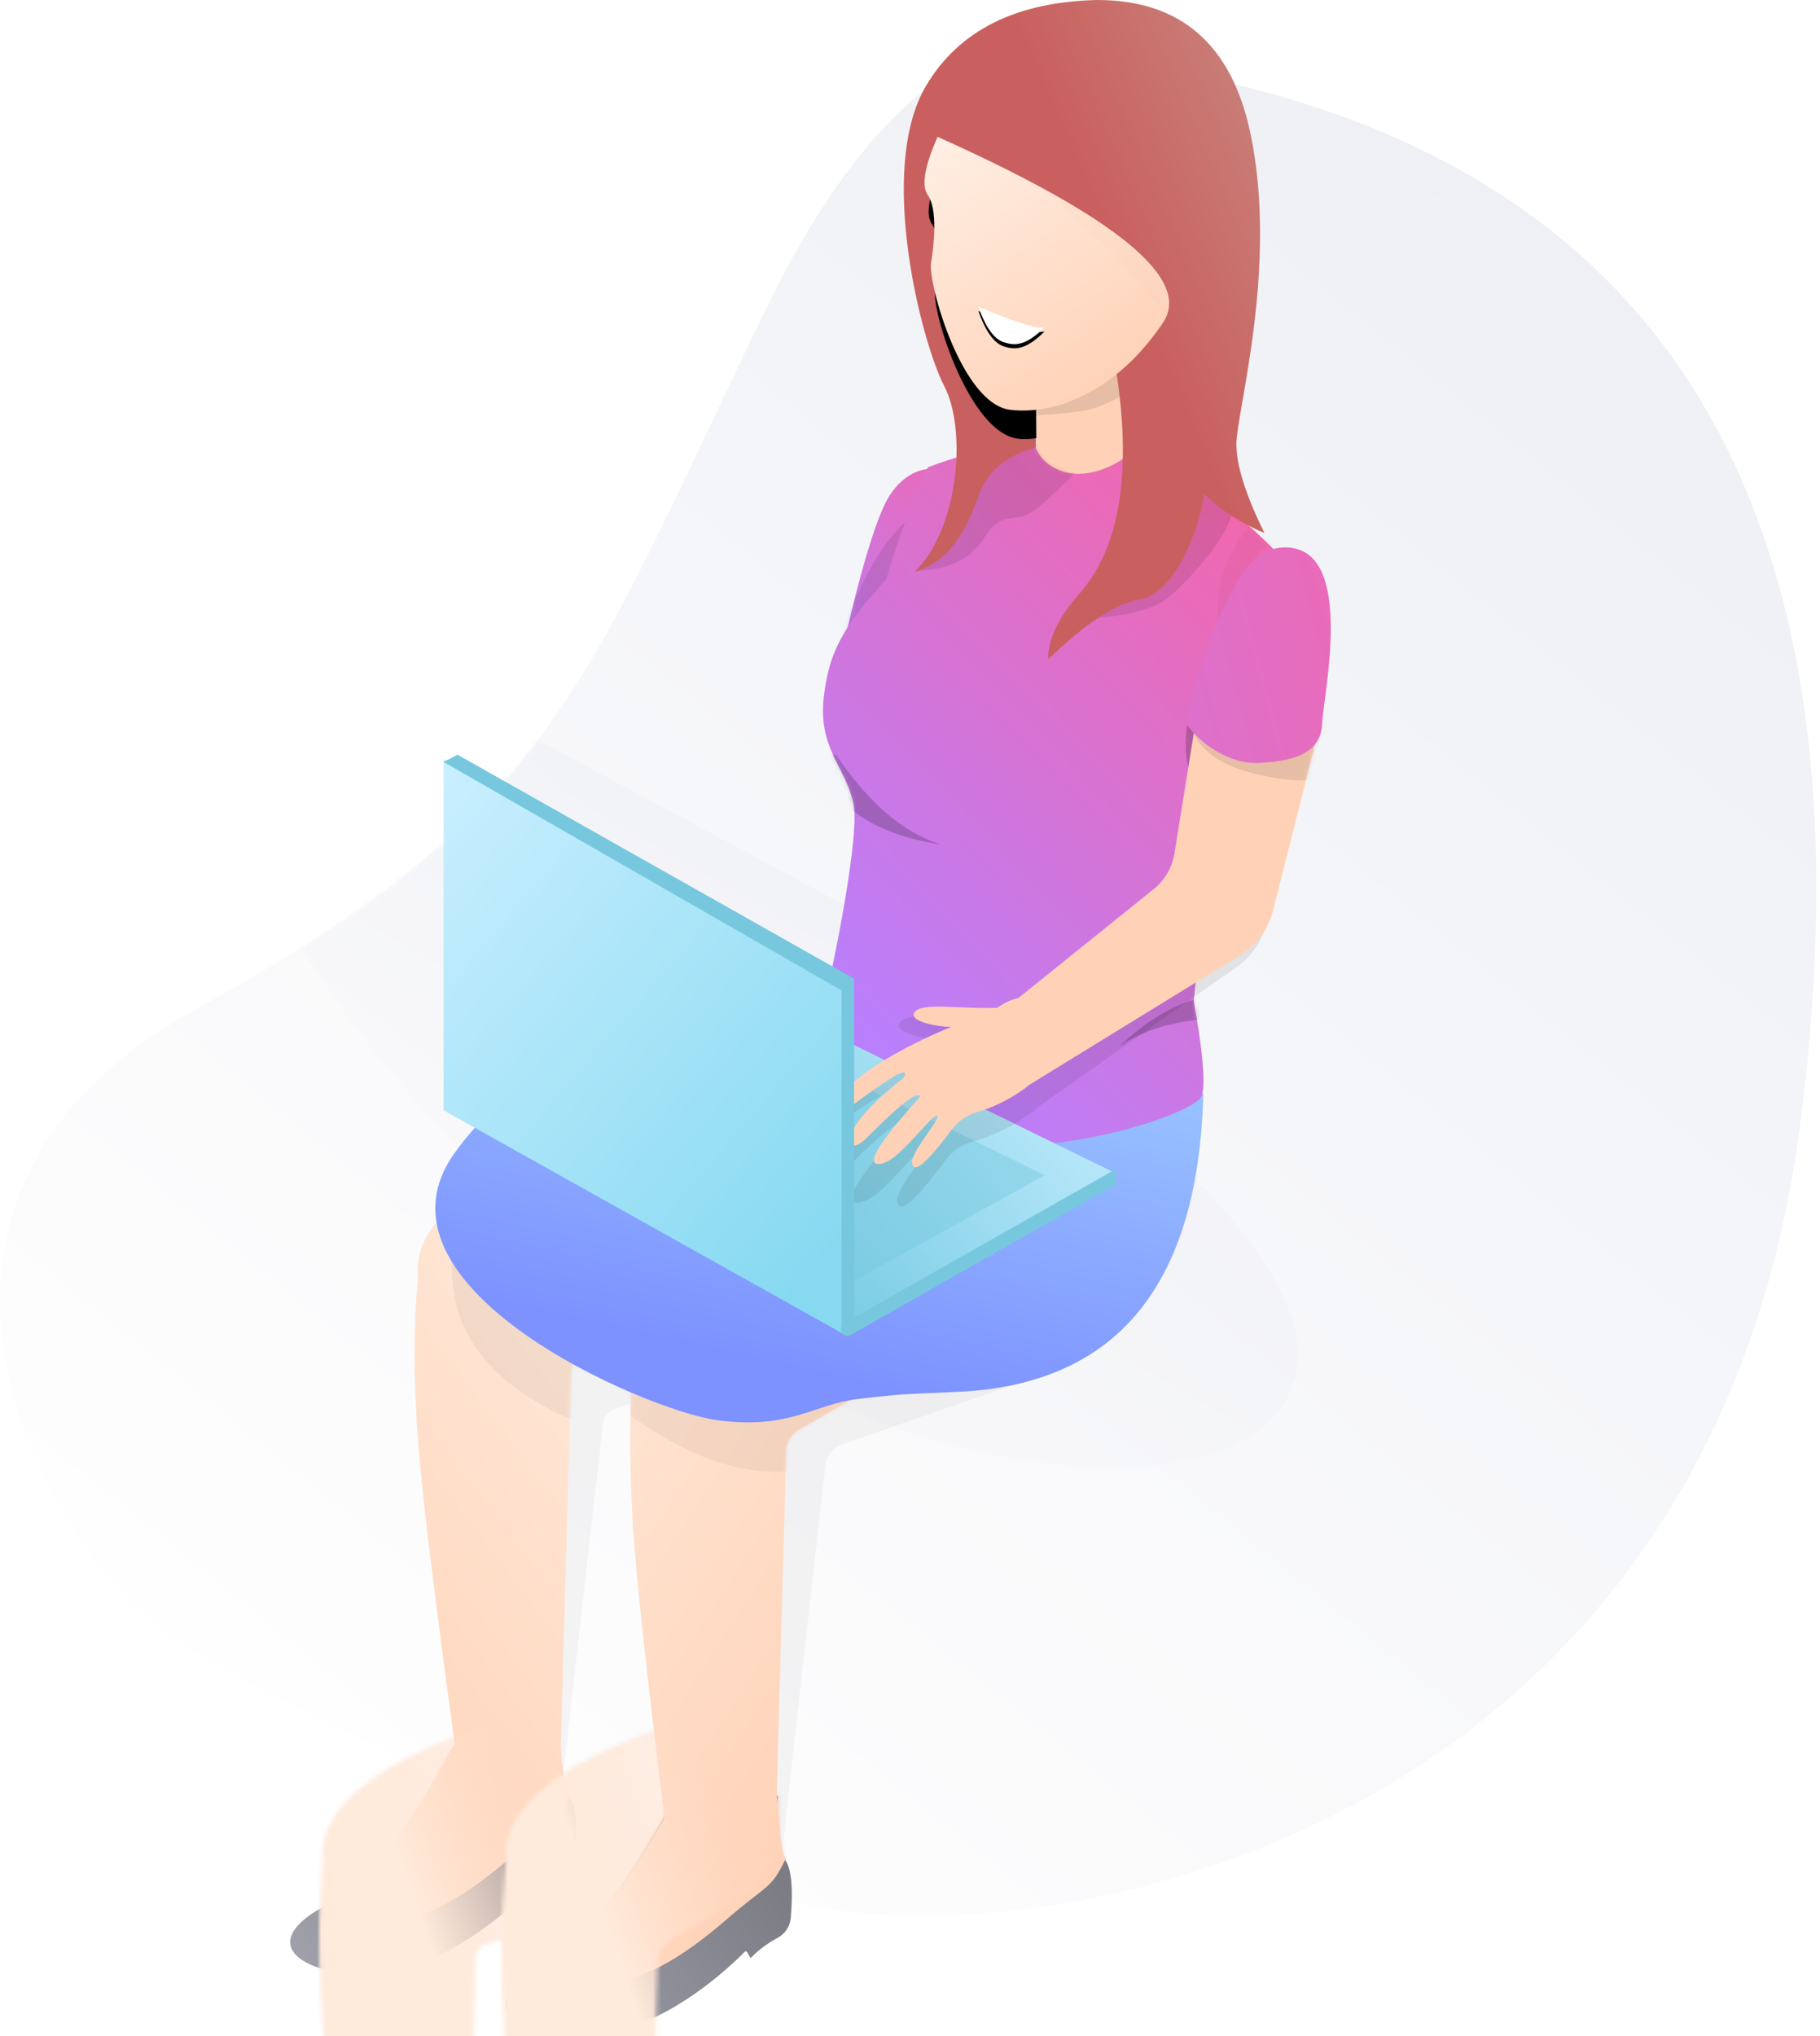 <?xml version="1.0" encoding="UTF-8"?>
<svg width="439px" height="491px" viewBox="0 0 439 491" version="1.1" xmlns="http://www.w3.org/2000/svg" xmlns:xlink="http://www.w3.org/1999/xlink">
    <!-- Generator: Sketch 47.1 (45422) - http://www.bohemiancoding.com/sketch -->
    <title>accountant-illu</title>
    <desc>Created with Sketch.</desc>
    <defs>
        <linearGradient x1="136.494%" y1="-69.111%" x2="4.337%" y2="80.869%" id="linearGradient-1">
            <stop stop-color="#E1E3EC" offset="0%"></stop>
            <stop stop-color="#E3E5ED" offset="6.371%"></stop>
            <stop stop-color="#F1F2F6" offset="53.637%"></stop>
            <stop stop-color="#F5F6F9" offset="68.009%"></stop>
            <stop stop-color="#F9F9FB" offset="79.511%"></stop>
            <stop stop-color="#FFFFFF" offset="100%"></stop>
        </linearGradient>
        <path d="M238.996,0 C390.355,8.727 455.422,95.182 434.194,259.366 C411.583,434.257 245.506,462.364 188.588,445.968 C131.67,429.572 68.514,400.684 41.224,382.726 C13.935,364.769 -39.085,278.885 47.462,231.259 C134.009,183.632 140.006,154.989 184.69,62.615 C200.803,29.302 218.906,8.431 238.996,0 Z" id="path-2"></path>
        <linearGradient x1="88.677%" y1="52.795%" x2="45.694%" y2="115.615%" id="linearGradient-4">
            <stop stop-color="#E1E3EC" offset="0%"></stop>
            <stop stop-color="#FFFFFF" offset="100%"></stop>
        </linearGradient>
        <linearGradient x1="-18.846%" y1="100%" x2="100%" y2="41.373%" id="linearGradient-5">
            <stop stop-color="#ACADB8" offset="0%"></stop>
            <stop stop-color="#7B7C84" offset="100%"></stop>
        </linearGradient>
        <path d="M39.111,3.592 C34.173,12.093 30.395,18.198 27.777,21.907 C21.212,31.208 14.231,38.062 6.833,42.471 C-10.9,53.039 9.623,60.815 25.961,57.027 C40.472,53.662 52.735,42.59 57.67,37.64 C58.291,37.017 58.796,39.491 59.175,39.089 C60.868,37.296 63.019,35.69 65.629,34.27 L65.629,34.27 C67.403,33.305 68.573,31.511 68.741,29.498 C69.323,22.521 68.924,17.939 67.544,15.751 C65.811,13.006 66.111,9.521 65.708,6.385 C65.527,4.97 65.494,2.842 65.611,0 L39.111,3.592 Z" id="path-6"></path>
        <linearGradient x1="21.663%" y1="123.077%" x2="64.997%" y2="25%" id="linearGradient-8">
            <stop stop-color="#FFEFE4" offset="0%"></stop>
            <stop stop-color="#FFD2B7" offset="100%"></stop>
        </linearGradient>
        <path d="M39.111,4.592 C29.415,23.466 18.655,36.426 6.833,43.471 C-10.9,54.039 9.623,61.815 25.961,58.027 C33.567,56.263 40.556,52.381 46.196,48.374 C51.337,44.72 54.789,41.478 57.133,39.125 C57.74,38.515 58.803,40.484 59.175,40.089 C60.868,38.296 63.019,36.69 65.629,35.27 L65.629,35.27 C67.403,34.305 68.573,32.511 68.741,30.498 C69.323,23.521 68.924,18.939 67.544,16.751 C65.811,14.006 64.402,10.761 64,7.625 C63.818,6.21 63.818,3.877 64,0.625 L39.111,4.592 Z" id="path-9"></path>
        <linearGradient x1="15.83%" y1="100%" x2="62.497%" y2="32.692%" id="linearGradient-11">
            <stop stop-color="#FFEFE4" offset="0%"></stop>
            <stop stop-color="#FFD2B7" offset="100%"></stop>
        </linearGradient>
        <rect id="path-12" x="0" y="0" width="37" height="32"></rect>
        <linearGradient x1="66.426%" y1="4.839%" x2="12.14%" y2="96.129%" id="linearGradient-14">
            <stop stop-color="#FFEBDC" offset="0%"></stop>
            <stop stop-color="#FFD2B7" offset="100%"></stop>
        </linearGradient>
        <path d="M53.305,147.342 L55.779,57.866 C55.817,56.506 56.732,55.327 58.04,54.953 L88,46.382 L64.026,0 C32.259,10.171 17.202,21.901 18.857,35.191 C18.898,35.521 16.849,49.092 18.947,75.905 C19.881,87.843 22.781,111.655 27.646,147.342 C27.659,147.385 27.673,147.428 27.687,147.471 C19.365,163.64 9.883,176.697 0,184.16 C8.65,194.309 22.375,191.23 41.173,174.925 C51.13,166.288 51.849,167.817 55.506,160.238 C54.104,157.579 53.189,150.184 53.305,147.342 Z" id="path-15"></path>
        <linearGradient x1="43.9%" y1="41.558%" x2="100%" y2="22.078%" id="linearGradient-17">
            <stop stop-color="#FFEBDC" offset="0%"></stop>
            <stop stop-color="#FFD2B7" stop-opacity="0" offset="100%"></stop>
        </linearGradient>
        <linearGradient x1="-11.293%" y1="5.161%" x2="50%" y2="100%" id="linearGradient-18">
            <stop stop-color="#FFEBDC" offset="0%"></stop>
            <stop stop-color="#FFD2B7" offset="100%"></stop>
        </linearGradient>
        <path d="M53.977,148.385 C54.355,151.328 54.114,154.579 55.516,157.238 C51.859,164.817 51.14,163.288 41.183,171.925 C22.378,188.236 8.65,191.311 0,181.148 C5.6,176.876 10.948,171.129 16.046,163.907 C18.468,160.476 21.883,154.994 26.291,147.461 C21.961,112.599 19.451,89.323 18.698,77.512 C16.921,49.634 19.103,35.527 19.062,35.191 C17.421,21.901 32.349,10.171 63.843,0 L80,41.487 L58.738,53.834 C56.868,54.92 55.694,56.897 55.635,59.059 L53.359,142.071 C53.65,145.337 53.856,147.442 53.977,148.385 Z" id="path-19"></path>
        <linearGradient x1="52.147%" y1="87.203%" x2="95.226%" y2="-6.778%" id="linearGradient-21">
            <stop stop-color="#7D91FF" offset="0%"></stop>
            <stop stop-color="#9FCEFF" offset="100%"></stop>
        </linearGradient>
        <linearGradient x1="0%" y1="112.014%" x2="100%" y2="-30.641%" id="linearGradient-22">
            <stop stop-color="#B97FFD" offset="0%"></stop>
            <stop stop-color="#FC639F" offset="100%"></stop>
        </linearGradient>
        <path d="M0,44.517 C4.651,24.08 8.48,11.46 11.486,6.655 C15.338,0.5 20.747,-0.76 24.909,0.375 C38.461,4.073 31.3,36.475 31.041,42.761 C30.783,49.046 25.708,51.74 15.654,52.199 C8.951,52.506 3.733,49.945 0,44.517 Z" id="path-23"></path>
        <linearGradient x1="24.995%" y1="90.916%" x2="95.226%" y2="-6.778%" id="linearGradient-25">
            <stop stop-color="#B97FFD" offset="0%"></stop>
            <stop stop-color="#FC639F" offset="100%"></stop>
        </linearGradient>
        <path d="M27.856,5.681 C36.681,2.283 45.248,0.39 53.557,-5.68434189e-14 C53.592,0.502 54.842,5.502 61.592,7.002 C68.342,8.502 76.092,3.252 75.684,2.697 C90.112,7.038 103.666,16.475 116.345,31.008 C121.427,36.926 114.132,63.476 94.462,110.657 L91.932,134.328 C94.088,146.237 94.762,153.835 93.953,157.122 C92.741,162.053 46.931,176.868 23.21,164.641 C-0.511,152.414 -1.048,144.605 0.522,142.745 C2.092,140.885 11.65,96.366 9.899,87.084 C8.148,77.802 0.894,73.584 2.842,60.002 C3.486,55.514 4.35,51.727 6.656,47.361 C8.795,43.31 12.177,38.759 17.776,32.686 C20.332,23.737 24.359,12.735 27.856,5.681 Z" id="path-26"></path>
        <linearGradient x1="137.927%" y1="-20.128%" x2="58.616%" y2="37.104%" id="linearGradient-28">
            <stop stop-color="#C9A699" offset="0%"></stop>
            <stop stop-color="#C9605F" offset="100%"></stop>
        </linearGradient>
        <path d="M51.081,88.371 C55.138,113.821 52.202,132.12 42.271,143.267 C37.301,148.846 34.816,154.091 34.816,159 C43.852,150.297 51.194,145.499 56.842,144.606 C65.313,143.267 71.413,127.535 72.429,119.166 C76.721,123.183 81.578,126.307 87,128.539 C82.482,119.389 80.223,112.248 80.223,107.116 C80.223,99.417 90.389,64.269 83.611,32.135 C79.093,10.712 66.781,0 46.676,0 C27.022,0.446 13.242,7.364 5.335,20.754 C-6.525,40.838 4.319,82.68 9.74,93.057 C15.162,103.434 13.468,127.2 2.624,137.912 C11.435,135.234 15.162,127.535 18.212,119.166 C20.245,113.587 24.799,109.823 31.875,107.875 L31.875,93.816 L51.081,88.371 Z" id="path-29"></path>
        <linearGradient x1="51.701%" y1="18.254%" x2="50%" y2="100%" id="linearGradient-31">
            <stop stop-color="#000000" stop-opacity="0" offset="0%"></stop>
            <stop stop-color="#000000" offset="100%"></stop>
        </linearGradient>
        <path d="M9.153,40 C6,47.129 5.212,51.808 6.788,54.036 C9.153,57.377 8.365,65.732 7.577,70.41 C6.788,75.089 15.801,104.476 27.625,105.812 C28.93,105.96 30.38,105.909 31.974,105.66 L31.936,98.783 C31.878,95.911 32.691,93.213 34.375,90.688 C41.357,80.217 32.949,63.321 9.153,40 Z" id="path-32"></path>
        <linearGradient x1="5.929%" y1="0%" x2="65.251%" y2="92.424%" id="linearGradient-34">
            <stop stop-color="#FFEFE4" offset="0%"></stop>
            <stop stop-color="#FFD2B7" offset="100%"></stop>
        </linearGradient>
        <path d="M3.153,0 C4.57411886e-14,7.129 -0.788,11.808 0.788,14.036 C3.153,17.377 2.365,25.732 1.577,30.41 C0.788,35.089 8.896,64.497 20.72,65.833 C32.545,67.17 47.071,60.487 57.544,44.78 C64.526,34.309 46.396,19.382 3.153,0 Z" id="path-35"></path>
        <path d="M166,74 C175.462,77.917 180.796,79.549 182,78.897 C177.355,83.548 174.71,83.304 172.452,82.63 C169.958,82.018 167.807,79.141 166,74 Z" id="path-37"></path>
        <filter x="-3.1%" y="-5.6%" width="106.2%" height="122.2%" filterUnits="objectBoundingBox" id="filter-38">
            <feOffset dx="0" dy="1" in="SourceAlpha" result="shadowOffsetOuter1"></feOffset>
            <feColorMatrix values="0 0 0 0 0.886   0 0 0 0 0.635   0 0 0 0 0.514  0 0 0 1 0" type="matrix" in="shadowOffsetOuter1"></feColorMatrix>
        </filter>
        <linearGradient x1="0%" y1="0%" x2="100%" y2="100%" id="linearGradient-39">
            <stop stop-color="#CAEFFF" offset="0%"></stop>
            <stop stop-color="#7BCDE5" offset="100%"></stop>
        </linearGradient>
        <path d="M46.232,88.631 L97.085,57.374 C101.081,54.917 103.961,50.998 105.11,46.45 L116.524,1.29 L86.57,0 L81.303,32.748 C80.753,36.168 78.955,39.261 76.257,41.432 L76.257,41.432 L43.585,67.723 C42.209,67.913 40.521,68.683 38.521,70.032 C29.257,70.332 20.599,68.744 18.708,70.953 C16.818,73.162 23.412,74.533 27.442,74.66 C21,77.195 2.482,85.805 0.15,93.069 C-0.355,94.53 0.416,94.958 2.463,94.354 C9.598,89.096 13.816,86.251 15.115,85.819 C16.414,85.388 16.674,85.773 15.894,86.975 C6.915,94.066 2.662,99.263 3.136,102.564 C3.463,104.024 5.331,102.894 6.265,102.134 C7.199,101.375 15.159,92.902 18.772,91.241 C19.976,90.946 20.176,91.243 19.372,92.13 C11.19,101.183 7.759,106.299 9.08,107.478 C9.668,108.002 11.562,107.628 13.418,106.211 C17.814,102.854 23.277,95.37 24.115,96.043 C24.953,96.716 18.909,103.294 18.035,106.746 C17.859,107.44 18.177,108.264 18.509,108.43 C19.643,108.997 22.646,106.016 27.516,99.487 L27.516,99.487 C29.085,97.384 31.299,95.854 33.82,95.129 C37.345,94.116 40.802,92.466 44.192,90.18 C44.973,89.653 45.653,89.137 46.232,88.631 Z" id="path-40"></path>
        <linearGradient x1="0%" y1="0%" x2="80.762%" y2="100%" id="linearGradient-42">
            <stop stop-color="#CAEFFF" offset="0%"></stop>
            <stop stop-color="#86D9F1" offset="100%"></stop>
        </linearGradient>
        <linearGradient x1="-245.725%" y1="192.3%" x2="237.132%" y2="23.069%" id="linearGradient-43">
            <stop stop-color="#B97FFD" offset="0%"></stop>
            <stop stop-color="#FC639F" offset="100%"></stop>
        </linearGradient>
    </defs>
    <g id="Page-1" stroke="none" stroke-width="1" fill="none" fill-rule="evenodd">
        <g id="desktop-1440px" transform="translate(-808, -2119)">
            <g id="accountant-section" transform="translate(114, 2119)">
                <g id="accountant-illu" transform="translate(694, 0)">
                    <g id="bag" transform="translate(0, 12)">
                        <mask id="mask-3" fill="white">
                            <use xlink:href="#path-2"></use>
                        </mask>
                        <use id="Path-59" fill="url(#linearGradient-1)" xlink:href="#path-2"></use>
                        <path d="M207,208 C279.298,256.963 314.631,292.963 313,316 C310.554,350.556 244.041,347.27 198,325 C106.027,280.513 52.027,210.847 36,116 L207,208 Z" id="Path-66" fill="url(#linearGradient-4)" opacity="0.427" mask="url(#mask-3)"></path>
                    </g>
                    <g id="person-illu" transform="translate(70, 0)">
                        <g id="shoe" transform="translate(52, 433)">
                            <mask id="mask-7" fill="white">
                                <use xlink:href="#path-6"></use>
                            </mask>
                            <use id="Path-63" fill="url(#linearGradient-5)" xlink:href="#path-6"></use>
                            <path d="M10,36.836 C18.496,49.675 32.801,47.371 52.914,29.925 C63.841,20.447 63.642,23.211 68.411,12.746 C71.589,5.769 70,-0.813 63.642,-7 L13.179,5.44 L10,36.836 Z" id="Path-64" fill="url(#linearGradient-8)" mask="url(#mask-7)"></path>
                        </g>
                        <g id="shoe" transform="translate(0, 417)">
                            <mask id="mask-10" fill="white">
                                <use xlink:href="#path-9"></use>
                            </mask>
                            <use id="Path-63" fill="url(#linearGradient-5)" xlink:href="#path-9"></use>
                            <path d="M10,37.836 C18.496,50.675 32.801,48.371 52.914,30.925 C63.841,21.447 58.874,24.965 63.642,14.5 C65.097,11.307 60.418,7.528 59.875,4.5 C59.446,2.108 60.702,-1.392 63.642,-6 L13.179,6.44 L10,37.836 Z" id="Path-64" fill="url(#linearGradient-11)" mask="url(#mask-10)"></path>
                        </g>
                        <g id="neck" transform="translate(180, 85)">
                            <mask id="mask-13" fill="white">
                                <use xlink:href="#path-12"></use>
                            </mask>
                            <use id="Rectangle-37" fill="#FFD2B7" xlink:href="#path-12"></use>
                            <path d="M-2.25,15.25 C5.496,14.918 10.83,14.334 13.75,13.5 C16.67,12.666 20.67,10.582 25.75,7.25 L18.5,-2 L-6,9.25 L-2.25,15.25 Z" id="Path-68" fill-opacity="0.1" fill="#000000" mask="url(#mask-13)"></path>
                        </g>
                        <path d="M93.056,329.192 C93.097,329.528 90.927,343.635 92.694,371.513 C93.443,383.324 95.939,406.601 100.183,441.344 L118.349,449 L129.079,353.486 L129.079,353.486 C129.347,351.1 130.96,349.08 133.227,348.29 L180,331.999 L137.585,294 C106.268,304.171 91.425,315.902 93.056,329.192 Z" id="Path" fill="#000000" opacity="0.036"></path>
                        <path d="M39.062,320.192 C39.103,320.528 36.921,334.635 38.698,362.513 C39.451,374.324 41.962,397.601 46.23,432.344 L64.499,440 L75.426,343.288 L75.426,343.288 C75.612,341.639 76.743,340.251 78.319,339.735 L138,320.192 L83.845,285 C52.349,295.171 37.421,306.902 39.062,320.192 Z" id="Path" fill="#000000" opacity="0.036"></path>
                        <g id="legs" transform="translate(12, 273)">
                            <g id="Group-29">
                                <mask id="mask-16" fill="white">
                                    <use xlink:href="#path-15"></use>
                                </mask>
                                <use id="Combined-Shape" fill="url(#linearGradient-14)" xlink:href="#path-15"></use>
                                <path d="M27.455,26.5 C24.121,50 39.121,66.167 72.454,75 C105.786,83.833 103.62,55.167 65.954,-11 L27.455,26.5 Z" id="Path-75" fill-opacity="0.05" fill="#000000" mask="url(#mask-16)"></path>
                                <rect id="Rectangle-6" fill="url(#linearGradient-17)" mask="url(#mask-16)" x="-23" y="141" width="82" height="77"></rect>
                            </g>
                            <g id="Group-27" transform="translate(52, 18)">
                                <mask id="mask-20" fill="white">
                                    <use xlink:href="#path-19"></use>
                                </mask>
                                <use id="Combined-Shape" fill="url(#linearGradient-18)" xlink:href="#path-19"></use>
                                <rect id="Rectangle-6" fill="url(#linearGradient-17)" mask="url(#mask-20)" x="-31" y="123" width="82" height="77"></rect>
                                <path d="M10,44.188 C33.833,63.896 54.167,68.833 71,59 C87.833,49.167 78.008,32.5 41.523,9 L10,44.188 Z" id="Path-75" fill-opacity="0.05" fill="#000000" mask="url(#mask-20)"></path>
                            </g>
                        </g>
                        <path d="M220.25,263.75 C219.082,309.917 199.366,333.88 161.103,335.639 C147.8,336.25 147.469,336.119 136.892,337.363 C126.315,338.608 120.537,344.829 103.014,342.472 C85.491,340.114 16.806,310.204 39.578,278.159 C62.349,246.115 97.984,251.128 127.932,254.456 C151.355,257.059 182.128,260.157 220.25,263.75 Z" id="Path-60" fill="url(#linearGradient-21)"></path>
                        <g id="sleeve" transform="translate(133, 113)">
                            <mask id="mask-24" fill="white">
                                <use xlink:href="#path-23"></use>
                            </mask>
                            <use id="Path-58" fill="url(#linearGradient-22)" xlink:href="#path-23"></use>
                            <path d="M9.25,20.25 C5.333,26.243 1.25,35.077 -3,46.75 L14.75,40 L23.75,7 C18,9.84 13.167,14.257 9.25,20.25 Z" id="Path-74" fill-opacity="0.1" fill="#000000" mask="url(#mask-24)"></path>
                        </g>
                        <g id="chest" transform="translate(126, 107)">
                            <mask id="mask-27" fill="white">
                                <use xlink:href="#path-26"></use>
                            </mask>
                            <use id="Path-57" fill="url(#linearGradient-25)" xlink:href="#path-26"></use>
                            <path d="M25,30.625 C32.667,30.458 38.125,27.833 41.375,22.75 C46.25,15.125 48.722,20.083 54.25,15.5 C57.148,13.097 60.273,10.139 63.625,6.625 L48.25,-4 L33.125,20.875 L25,30.625 Z" id="Path-72" fill-opacity="0.1" fill="#000000" mask="url(#mask-27)"></path>
                            <path d="M86.125,36.875 C90.472,33.271 102.887,19.977 101.125,14.25 C99.95,10.432 92.95,11.473 80.125,17.375 L65,42.25 C75.398,41.722 82.44,39.93 86.125,36.875 Z" id="Path-72" fill-opacity="0.1" fill="#000000" mask="url(#mask-27)"></path>
                            <path d="M5.625,75 C13.458,86.583 21.875,93.792 30.875,96.625 C14.625,94.208 4.333,87 0,75 L5.625,75 Z" id="Path-65" fill-opacity="0.2" fill="#000000" mask="url(#mask-27)"></path>
                            <path d="M96.095,67 C97.177,81.499 102.219,90.166 111.219,92.999 C94.969,90.582 88.052,81.916 90.47,67 L96.095,67 Z" id="Path-65" fill-opacity="0.2" fill="#000000" mask="url(#mask-27)"></path>
                            <path d="M116.135,23.552 C110.885,24.593 108.146,25.313 107.918,25.713 C101.498,36.974 98.875,47.045 100.048,55.926 C95.371,40.177 97.555,27.803 106.599,18.805 L116.135,23.552 Z" id="Path-65" fill-opacity="0.2" fill="#000000" opacity="0.391" mask="url(#mask-27)"></path>
                            <path d="M106.586,138.746 C92.636,137.788 81.774,139.982 74,145.33 C85.909,134.013 97.925,130.34 110.049,134.314 L106.586,138.746 Z" id="Path-65" fill-opacity="0.2" fill="#000000" mask="url(#mask-27)"></path>
                        </g>
                        <g id="hair" transform="translate(148, 0)">
                            <mask id="mask-30" fill="white">
                                <use xlink:href="#path-29"></use>
                            </mask>
                            <use id="Path-56" fill="url(#linearGradient-28)" xlink:href="#path-29"></use>
                            <path d="M81,128.25 C73,130.25 71,122.583 75,105.25 C79,87.917 84,66.167 90,40 L107,125 L98.25,133.75 L81,128.25 Z" id="Path-70" fill="#000000" opacity="0.036" mask="url(#mask-30)"></path>
                            <path d="M19,12.796 L17.75,77.296 L40.5,94.796 L40.5,121.796 L4.25,148.796 L-33,121.796 L-20.25,52.546 C-10.417,19.379 -5.583,2.546 -5.75,2.046 C-5.917,1.546 2.333,5.129 19,12.796 Z" id="Path-71" fill="url(#linearGradient-31)" opacity="0.08" mask="url(#mask-30)"></path>
                            <mask id="mask-33" fill="white">
                                <use xlink:href="#path-32"></use>
                            </mask>
                            <use id="Path-55" fill="#000000" opacity="0.087" xlink:href="#path-32"></use>
                        </g>
                        <g id="face" transform="translate(153, 33)">
                            <mask id="mask-36" fill="white">
                                <use xlink:href="#path-35"></use>
                            </mask>
                            <use id="Path-55" fill="url(#linearGradient-34)" xlink:href="#path-35"></use>
                            <path d="M18.921,-11 C13.693,-3.776 13.693,1.724 18.921,5.5 C45.921,25 59.147,43.13 59.921,47 C60.921,52 62.754,42.667 65.421,19 L18.921,-11 Z" id="Path-67" fill="#000000" opacity="0.1" mask="url(#mask-36)"></path>
                        </g>
                        <g id="Path-98">
                            <use fill="black" fill-opacity="1" filter="url(#filter-38)" xlink:href="#path-37"></use>
                            <use fill="#FFFFFF" fill-rule="evenodd" xlink:href="#path-37"></use>
                        </g>
                        <polygon id="Rectangle-35" fill="url(#linearGradient-39)" transform="translate(167.5, 285) scale(-1, 1) translate(-167.5, -285) " points="199 252 199 318 136 282.883"></polygon>
                        <polygon id="Rectangle-35" fill="#77C8DE" opacity="0.456" transform="translate(158, 285) scale(-1, 1) translate(-158, -285) " points="182 260 182 310 134 283.396"></polygon>
                        <path d="M180.524,266.851 L228.37,233.124 C233.929,229.206 236.805,222.489 235.804,215.762 L235.804,215.762 L227.801,162 L221.385,201.95 C220.836,205.367 219.041,208.459 216.346,210.631 L216.346,210.631 L176.724,242.559 C175.095,242.792 173.101,243.704 170.742,245.295 C159.737,245.645 149.45,243.75 147.206,246.374 C144.962,248.998 152.797,250.633 157.585,250.787 C149.933,253.795 127.943,264.015 125.177,272.646 C124.579,274.382 125.495,274.892 127.926,274.175 C136.399,267.931 141.406,264.554 142.949,264.041 C144.493,263.529 144.802,263.987 143.876,265.415 C133.215,273.837 128.167,280.01 128.732,283.934 C129.122,285.67 131.34,284.328 132.449,283.426 C133.558,282.524 143.007,272.46 147.298,270.488 C148.728,270.139 148.965,270.491 148.011,271.545 C138.298,282.3 134.227,288.378 135.797,289.779 C136.496,290.403 138.746,289.96 140.95,288.277 C146.169,284.291 152.653,275.4 153.649,276.2 C154.645,277.001 147.47,284.814 146.435,288.916 C146.226,289.741 146.605,290.721 146.999,290.919 C148.38,291.609 152.087,287.877 158.119,279.721 L158.119,279.721 C159.727,277.547 162.021,275.98 164.631,275.274 C169.007,274.089 173.295,272.08 177.494,269.248 C178.711,268.427 179.721,267.628 180.524,266.851 Z" id="Combined-Shape" fill="#000000" opacity="0.083"></path>
                        <g id="arm" transform="translate(132, 173)">
                            <mask id="mask-41" fill="white">
                                <use xlink:href="#path-40"></use>
                            </mask>
                            <use id="Combined-Shape" fill="#FFD2B7" xlink:href="#path-40"></use>
                            <path d="M84.129,-7 C83.129,3.333 87.962,10 98.629,13 C109.295,16 116.545,15.917 120.379,12.75 L126.879,-12 L84.129,-7 Z" id="Path-73" fill-opacity="0.1" fill="#000000" mask="url(#mask-41)"></path>
                        </g>
                        <polygon id="Rectangle-35" fill="url(#linearGradient-42)" points="37 183 134 238.25 134 322 37 267.75"></polygon>
                        <polygon id="Rectangle-36" fill="#77C8DE" points="37 183.746 40.366 182 136.062 236.031 133.257 239"></polygon>
                        <polygon id="Rectangle-36" fill="#77C8DE" points="133 321 136 319.505 136 236 133 237.994"></polygon>
                        <path d="M133.562,319.188 C133.562,319.188 133.562,319.188 133.562,319.188 L133.562,319.188 C132.812,319.651 132.579,320.635 133.043,321.385 C133.494,322.116 134.443,322.359 135.19,321.934 L199,285.671 L199,282 C157.025,305.772 135.212,318.168 133.562,319.188 Z" id="Path-61" fill="#77C8DE"></path>
                        <path d="M216,174.343 C220.63,153.99 226.432,143.413 229.424,138.628 C233.258,132.498 238.643,131.243 242.786,132.374 C256.276,136.056 249.147,168.326 248.89,174.585 C248.632,180.845 243.581,183.528 233.573,183.985 C226.901,184.291 219.716,179.748 216,174.343 Z" id="Path-58" fill="url(#linearGradient-43)"></path>
                        <path d="" id="Path-69" stroke="#979797"></path>
                    </g>
                </g>
            </g>
        </g>
    </g>
</svg>